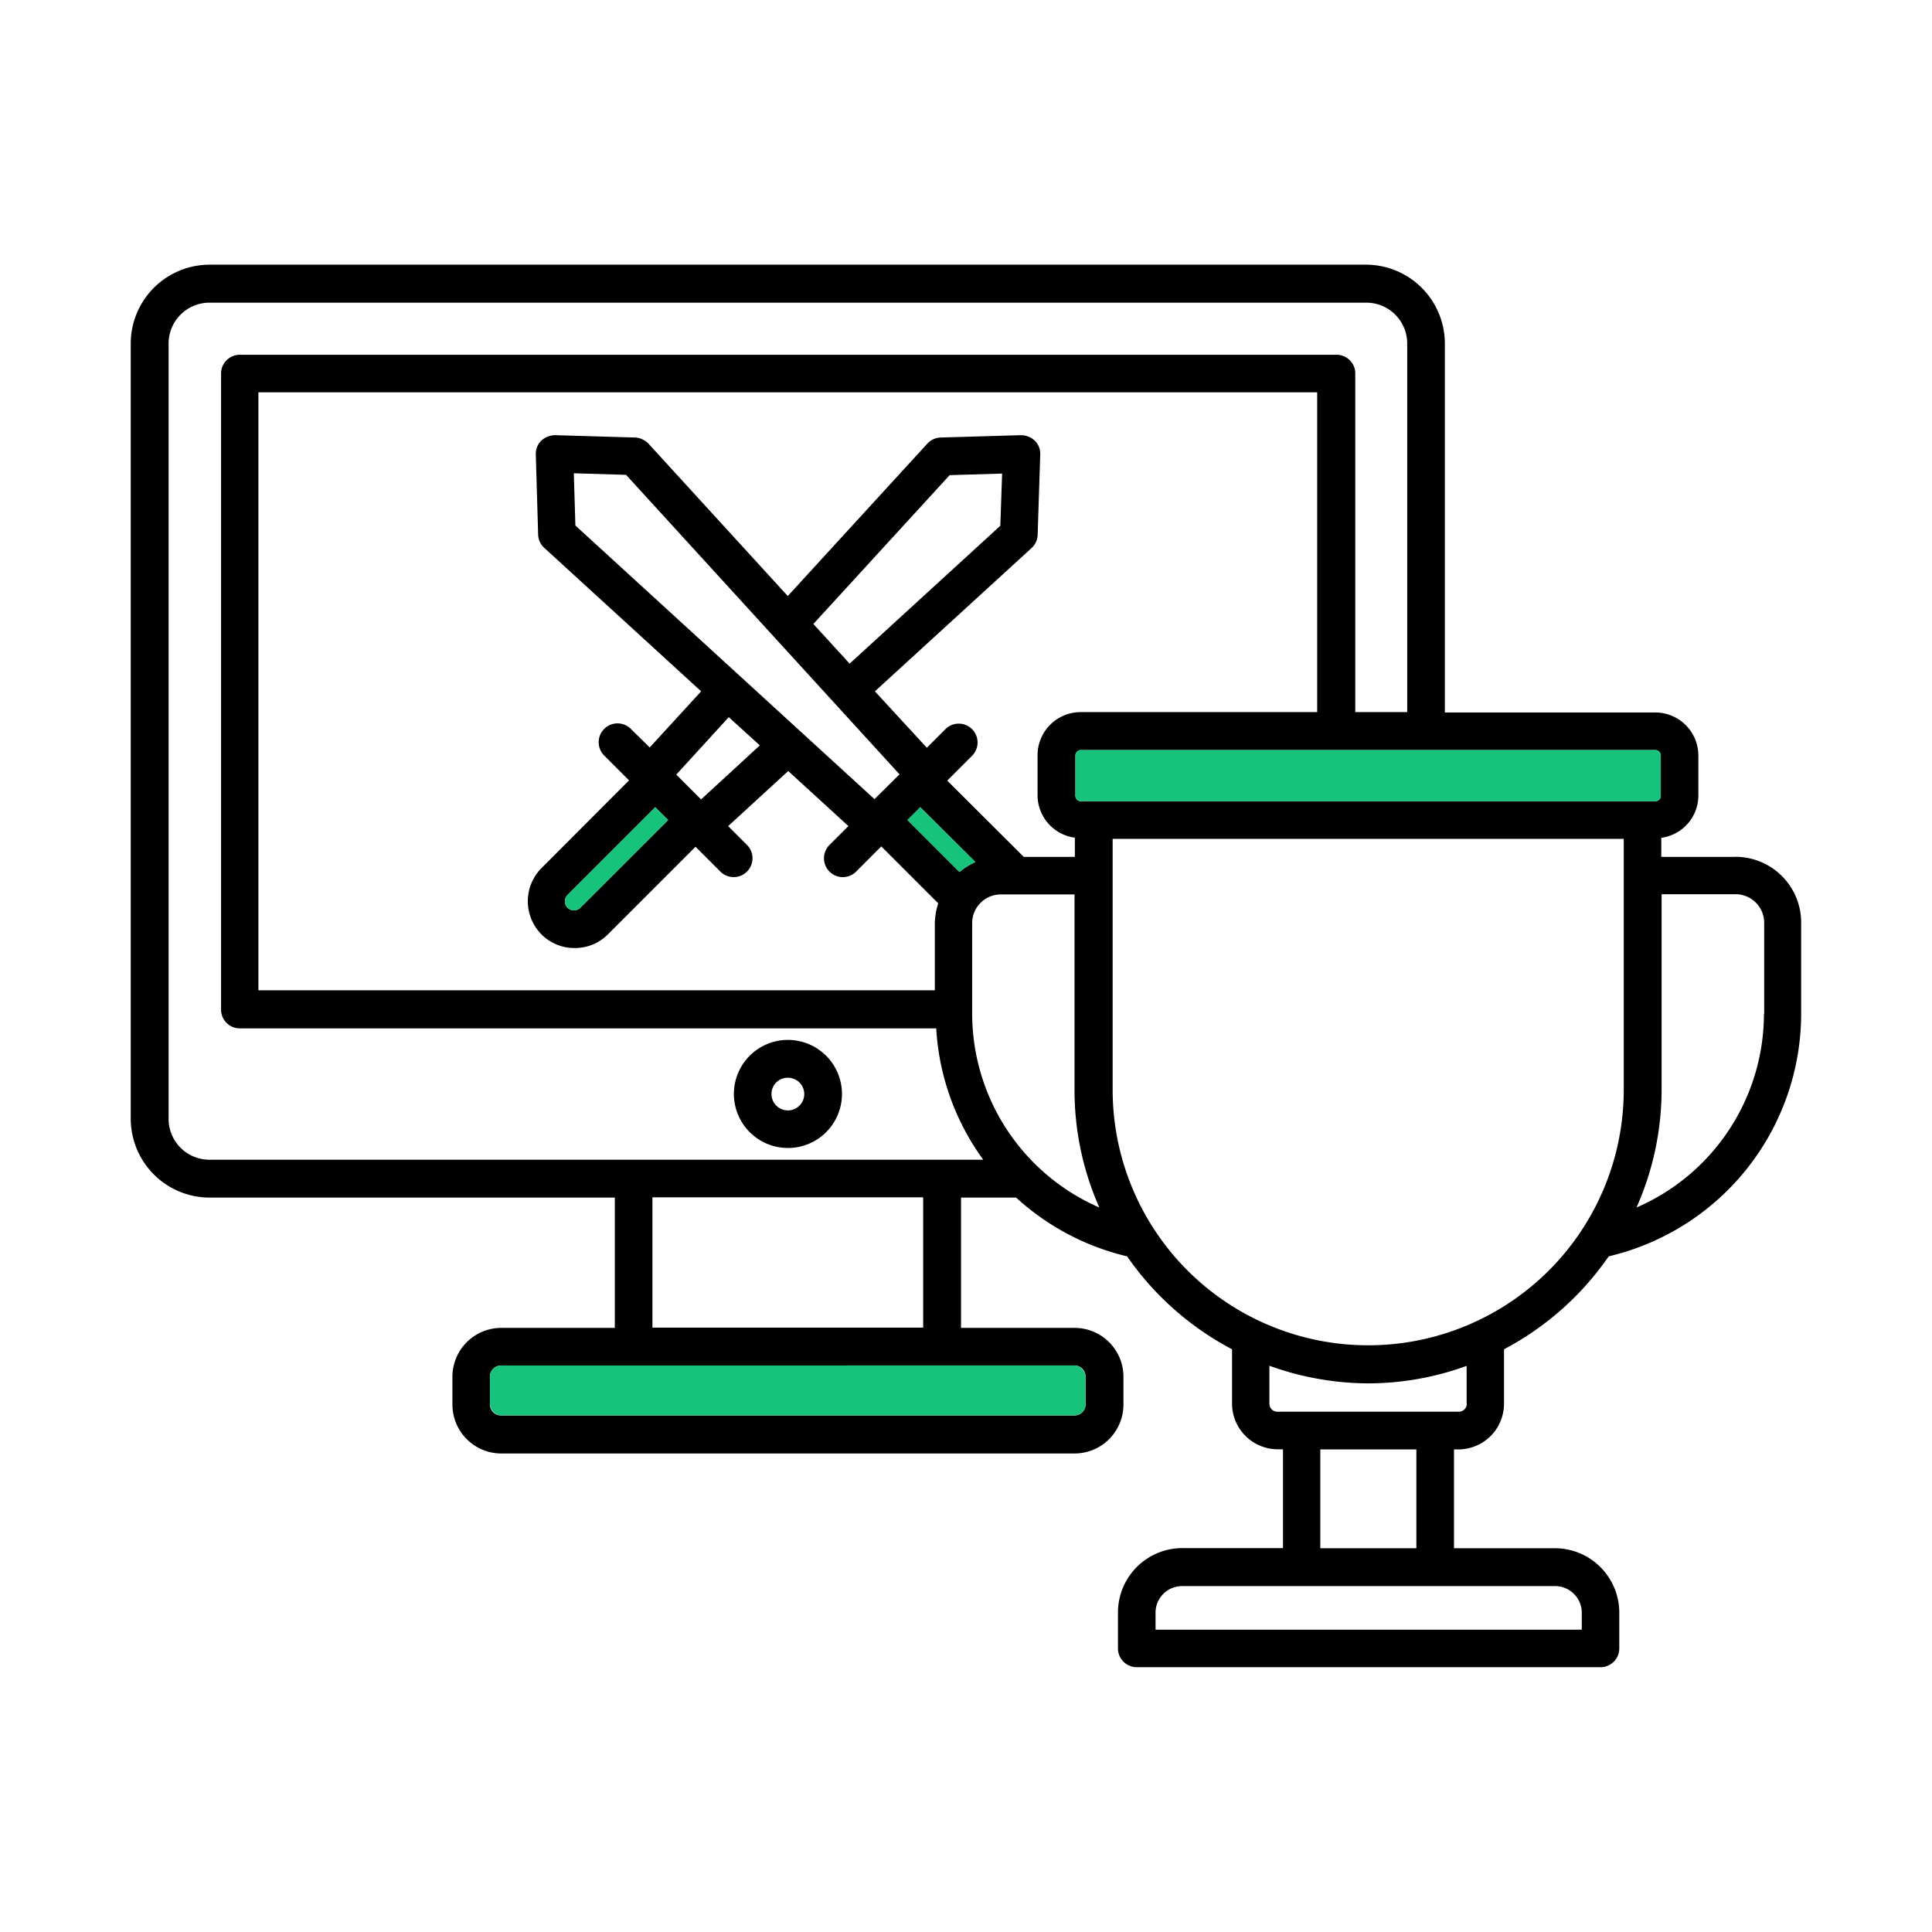 <?xml version="1.0" encoding="UTF-8"?> <svg xmlns="http://www.w3.org/2000/svg" id="Layer_1" data-name="Layer 1" viewBox="0 0 567.02 567.02"><defs><style>.cls-1{fill:#17c37b;}</style></defs><path d="M231.25,305.2a15.86,15.86,0,1,0,15.86,15.86,15.88,15.88,0,0,0-15.86-15.86Zm0,20.69a4.81,4.81,0,0,1-4.83-4.83,4.75,4.75,0,0,1,4.83-4.75,4.79,4.79,0,1,1,0,9.58Z"></path><path d="M509.26,251.48H487.57v-5.6a12.53,12.53,0,0,0,10.88-12.33v-11.8a12.66,12.66,0,0,0-12.64-12.65H424.05V100.83A23.18,23.18,0,0,0,400.9,77.68H61.51a23.17,23.17,0,0,0-23.14,23.15V328.34a23.17,23.17,0,0,0,23.14,23.14H180.44v38.24H147.11a14.35,14.35,0,0,0-14.33,14.33v8.2a14.36,14.36,0,0,0,14.33,14.33H315.39a14.36,14.36,0,0,0,14.33-14.33v-8.2a14.35,14.35,0,0,0-14.33-14.33H282.05V351.48h16.17a73.14,73.14,0,0,0,32.57,17.24A86.49,86.49,0,0,0,361.59,396v15.94A13.43,13.43,0,0,0,375,425.35h1.54v29H347.19a18.91,18.91,0,0,0-19.08,18.7v10.73a5.5,5.5,0,0,0,5.51,5.52h136.1a5.51,5.51,0,0,0,5.52-5.52V473.09a18.91,18.91,0,0,0-19.09-18.7H426.73v-29H428a13.42,13.42,0,0,0,13.41-13.41V396a86.19,86.19,0,0,0,30.73-27.28,73.26,73.26,0,0,0,56.48-71V271a19.3,19.3,0,0,0-19.39-19.54Zm-23.45-31.34a1.62,1.62,0,0,1,1.61,1.61v11.8a1.62,1.62,0,0,1-1.61,1.61H317.23a1.62,1.62,0,0,1-1.61-1.61v-11.8a1.62,1.62,0,0,1,1.61-1.61ZM315.46,245.88v5.6h-15L278,229.1l7.43-7.43a5.53,5.53,0,0,0-7.81-7.82l-5.6,5.6L256.77,202.9l46-42.07a5.47,5.47,0,0,0,1.77-3.91l.76-23.53a5.37,5.37,0,0,0-1.61-4.06,6,6,0,0,0-4.06-1.61l-23.6.69a5.57,5.57,0,0,0-3.91,1.84l-40.92,44.68-40.84-44.68a5.91,5.91,0,0,0-3.91-1.84l-23.53-.69a6.06,6.06,0,0,0-4.06,1.61,5.4,5.4,0,0,0-1.61,4.06l.69,23.53a5.44,5.44,0,0,0,1.84,3.91l46,42.07-15.1,16.47L185,213.78a5.53,5.53,0,0,0-7.82,7.81l7.44,7.44L159,254.7a13.81,13.81,0,0,0-.08,19.54,13.61,13.61,0,0,0,9.73,4h.08a13.66,13.66,0,0,0,9.73-4.06l25.67-25.67,7.43,7.43a5.53,5.53,0,0,0,7.82-7.81l-5.67-5.67,17.62-16.17L249,242.44l-5.6,5.59a5.53,5.53,0,0,0,7.82,7.82l7.43-7.44,16.71,16.71a20.4,20.4,0,0,0-1,5.75v19.77H75.84V115.15H386.58V209H317.15a12.65,12.65,0,0,0-12.64,12.64v11.8a12.61,12.61,0,0,0,10.95,12.41ZM286.27,253a19.86,19.86,0,0,0-4.68,2.91l-15.25-15.25,3.76-3.75Zm-117.4-98.77-.46-15.33,15.33.46L264,227.26l-7.35,7.28ZM223,218.76l-17.24,15.86-7.28-7.28,15.4-16.86Zm15.71-35.63,40-43.68,15.4-.46-.53,15.32-44.22,40.46Zm-42.61,57.54L170.4,266.34a2.75,2.75,0,0,1-2,.85,3,3,0,0,1-1.84-.77,2.69,2.69,0,0,1,.08-3.83l25.67-25.67ZM315.39,400.75A3.24,3.24,0,0,1,318.6,404v8.2a3.24,3.24,0,0,1-3.21,3.22H147a3.24,3.24,0,0,1-3.22-3.22V404a3.24,3.24,0,0,1,3.22-3.22ZM191.48,389.64V351.4h79.46v38.24Zm-130-49.27a12,12,0,0,1-12-12V100.83a12,12,0,0,1,12-12H401a12,12,0,0,1,12,12V209H397.76V109.64a5.49,5.49,0,0,0-5.51-5.52H70.4a5.5,5.5,0,0,0-5.52,5.52V296.31a5.5,5.5,0,0,0,5.52,5.51H274.77a72.53,72.53,0,0,0,13.8,38.55Zm223.84-42.76V270.94a8.41,8.41,0,0,1,8.43-8.43h21.61v57.32a85,85,0,0,0,7.28,34.56,62.11,62.11,0,0,1-37.32-56.78ZM456.23,465.5a7.84,7.84,0,0,1,8,7.59v5.21H339.14v-5.21a7.8,7.8,0,0,1,8-7.59Zm-68.74-11.11v-29h28.2v29Zm43-42.45a2.34,2.34,0,0,1-2.37,2.38H374.93a2.34,2.34,0,0,1-2.38-2.38V400.83A86.09,86.09,0,0,0,401.44,406a84.54,84.54,0,0,0,29-5.13v11.11Zm46.06-92.11a75,75,0,0,1-150,0V246.19h150v73.64Zm41.15-22.22a62.05,62.05,0,0,1-37.4,56.78,85.42,85.42,0,0,0,7.36-34.63V262.44h21.69a8.4,8.4,0,0,1,8.42,8.43v26.74Z"></path><path class="cls-1" d="M485.81,220.14a1.62,1.62,0,0,1,1.61,1.61v11.8a1.62,1.62,0,0,1-1.61,1.61H317.23a1.62,1.62,0,0,1-1.61-1.61v-11.8a1.62,1.62,0,0,1,1.61-1.61Z"></path><path class="cls-1" d="M286.27,253a19.86,19.86,0,0,0-4.68,2.91l-15.25-15.25,3.76-3.75Z"></path><path class="cls-1" d="M196.07,240.67,170.4,266.34a2.75,2.75,0,0,1-2,.85,3,3,0,0,1-1.84-.77,2.69,2.69,0,0,1,.08-3.83l25.67-25.67Z"></path><rect class="cls-1" x="143.81" y="400.75" width="174.79" height="14.64" rx="3.22"></rect></svg> 